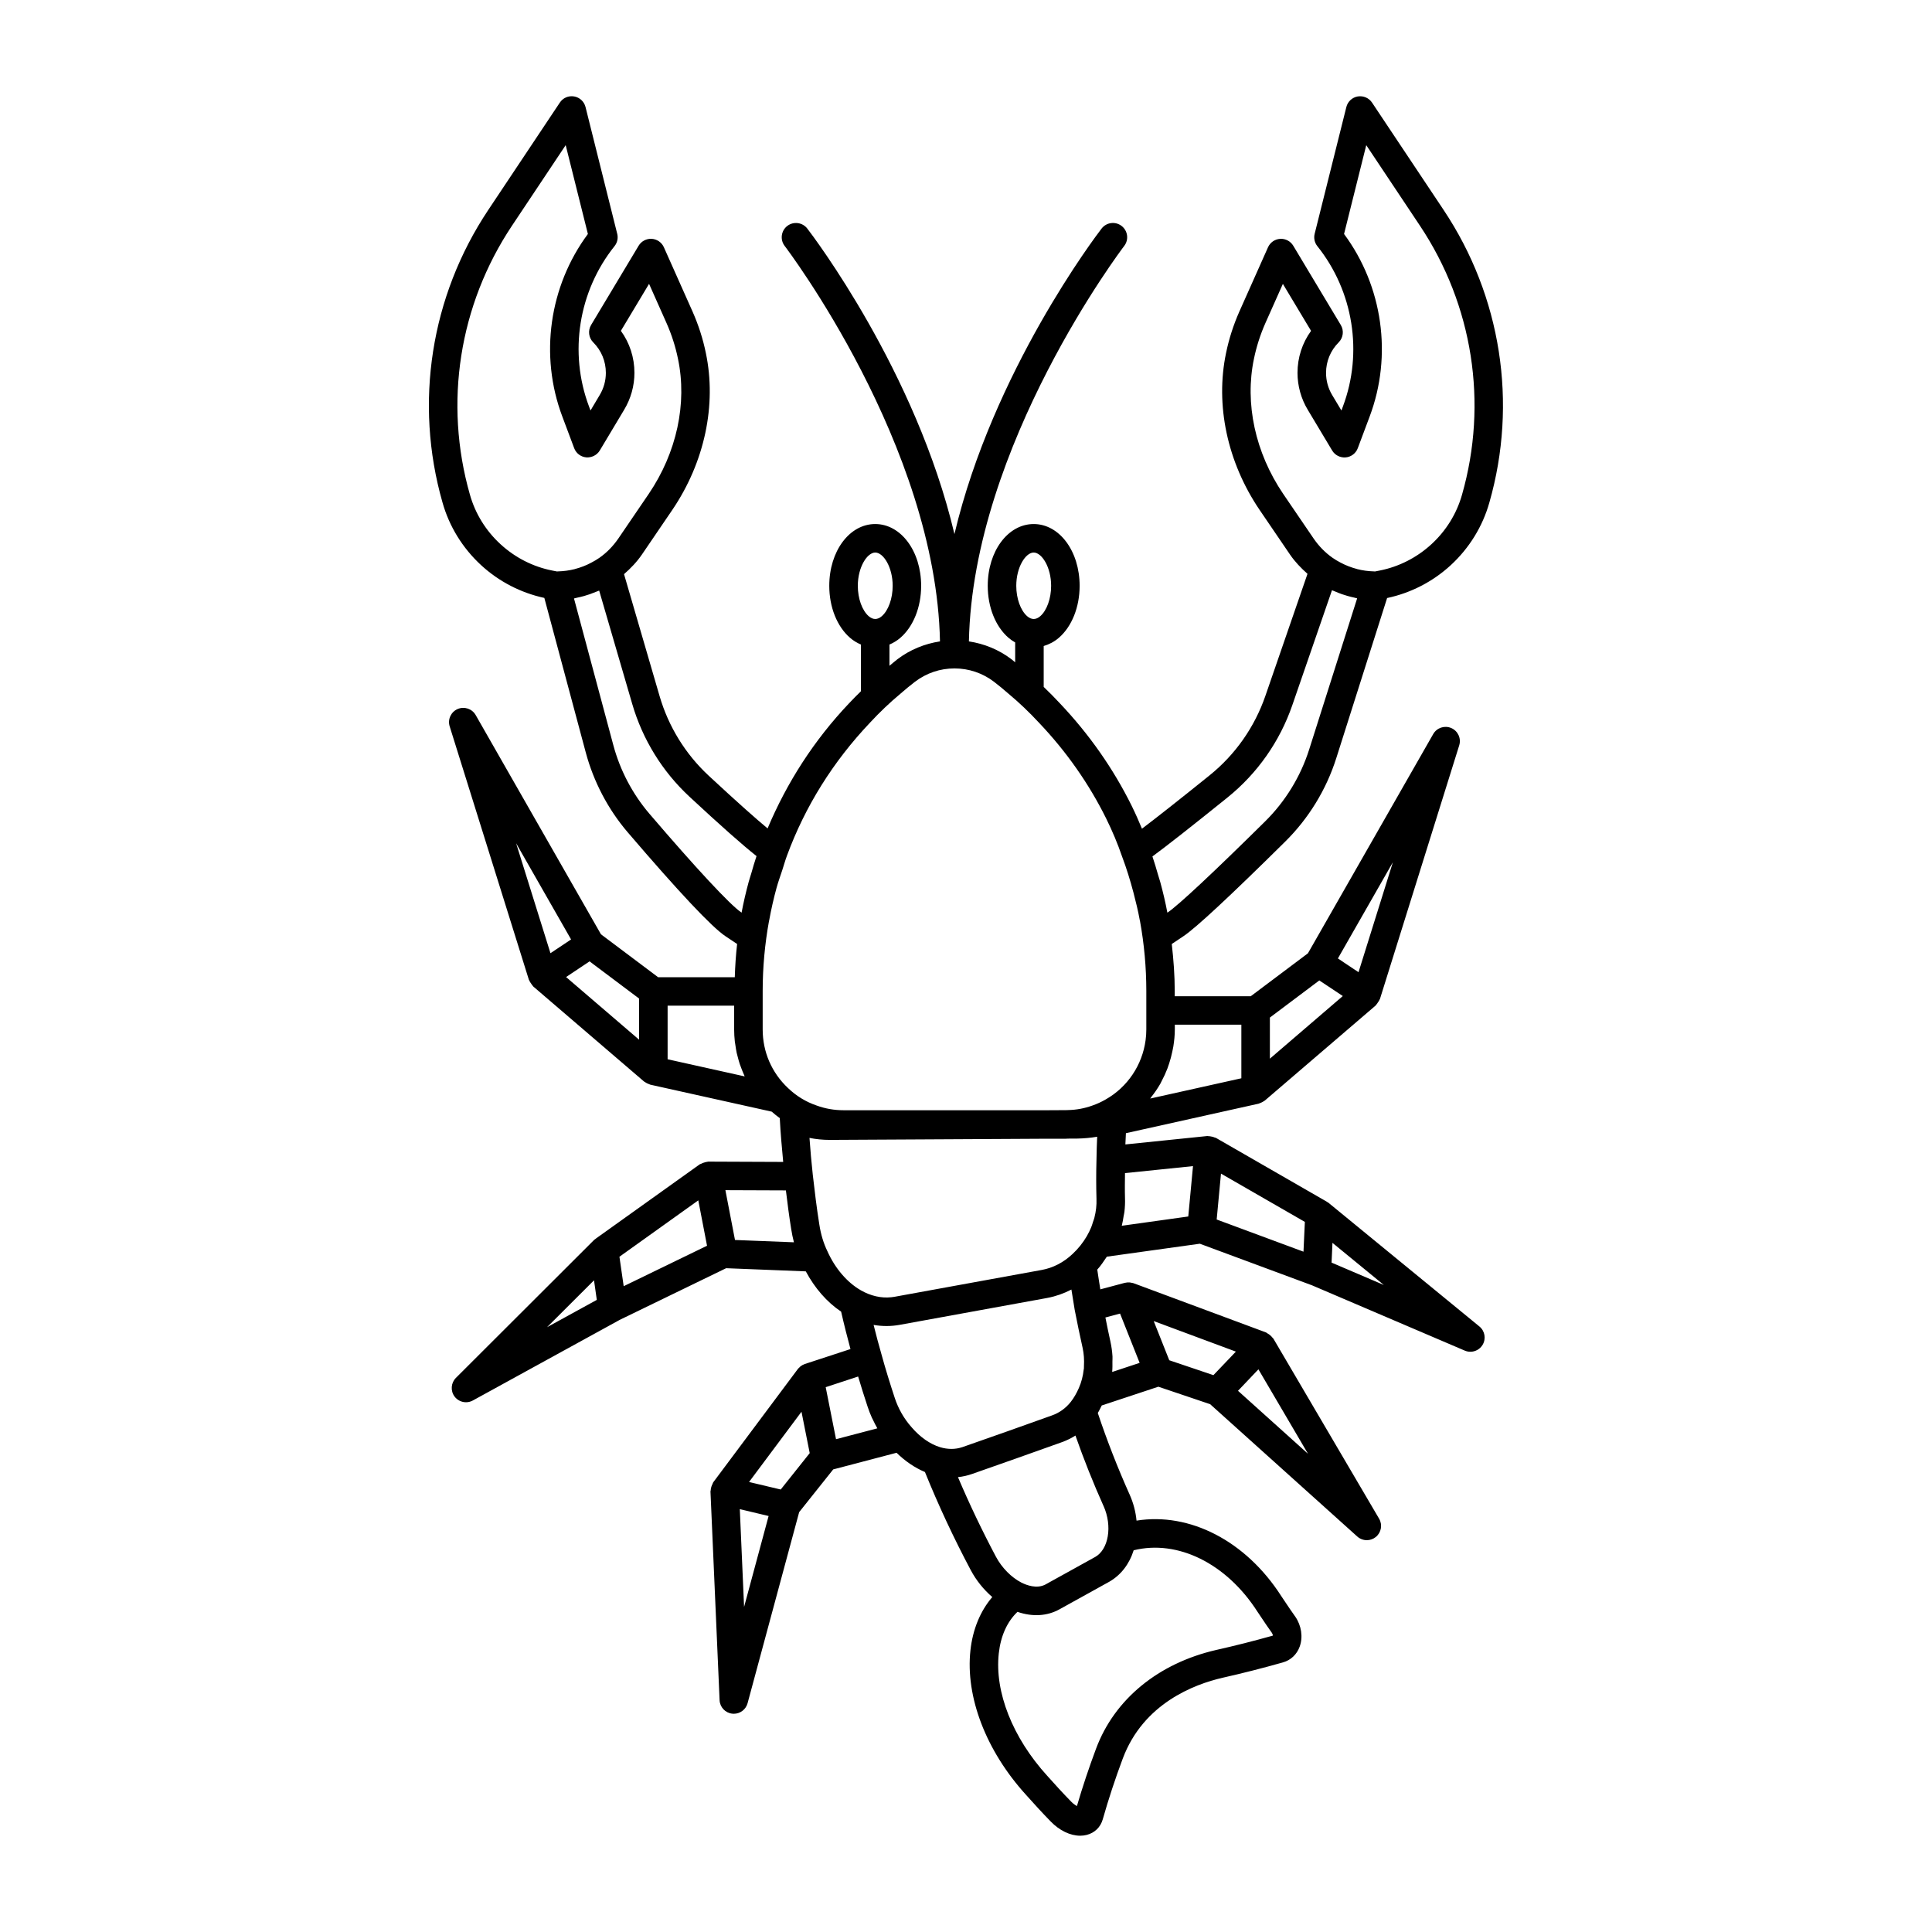 <?xml version="1.0" encoding="UTF-8"?>
<!-- The Best Svg Icon site in the world: iconSvg.co, Visit us! https://iconsvg.co -->
<svg fill="#000000" width="800px" height="800px" version="1.1" viewBox="144 144 512 512" xmlns="http://www.w3.org/2000/svg">
 <path d="m307.57 205.96-8.398-33.594c-0.363-1.453-1.543-2.555-3.019-2.809-1.512-0.254-2.961 0.383-3.789 1.629l-18.98 28.469c-15.242 22.867-19.66 51.117-12.121 77.492 1.781 6.348 5.32 12.094 10.23 16.621 4.746 4.371 10.535 7.34 16.762 8.688l10.988 40.988c2.078 7.742 5.914 15.051 11.109 21.125 13.551 15.836 22.254 25.098 25.883 27.523l3.109 2.074c-0.332 2.93-0.523 5.859-0.617 8.805h-20.32l-15.145-11.371-33.203-58.105c-0.961-1.676-3.019-2.356-4.793-1.59-1.766 0.773-2.672 2.75-2.098 4.59l21 67.188c0.02 0.059 0.07 0.098 0.094 0.156 0.109 0.301 0.301 0.547 0.484 0.812 0.148 0.211 0.262 0.434 0.449 0.613 0.051 0.051 0.07 0.121 0.125 0.168l29.371 25.191c0.066 0.059 0.152 0.078 0.223 0.129 0.195 0.145 0.402 0.258 0.625 0.367 0.184 0.086 0.359 0.168 0.551 0.227 0.086 0.027 0.156 0.078 0.242 0.102l32.184 7.152c0.699 0.621 1.422 1.203 2.172 1.746 0 0.051-0.031 0.094-0.031 0.145 0.191 3.852 0.551 7.644 0.898 11.434l-19.879-0.082h-0.016c-0.086 0-0.16 0.051-0.246 0.055-0.23 0.016-0.434 0.09-0.66 0.148-0.355 0.09-0.688 0.199-1 0.387-0.094 0.055-0.207 0.051-0.297 0.113l-27.559 19.699c-0.035 0.027-0.059 0.062-0.094 0.09-0.129 0.098-0.27 0.172-0.387 0.289l-36.594 36.531c-1.328 1.332-1.48 3.438-0.355 4.945 0.738 0.98 1.871 1.512 3.027 1.512 0.621 0 1.246-0.152 1.82-0.469l38.793-21.293c0.016-0.008 0.027-0.023 0.043-0.031l28.285-13.73 21.109 0.836c2.359 4.402 5.562 8.129 9.363 10.676 0.801 3.523 1.629 6.769 2.477 9.914l-12.109 3.965c-0.016 0.004-0.027 0.02-0.043 0.023-0.398 0.137-0.77 0.34-1.102 0.605-0.094 0.074-0.16 0.168-0.246 0.246-0.156 0.148-0.324 0.281-0.453 0.457l-22.422 30.027c-0.102 0.133-0.105 0.305-0.188 0.449-0.129 0.23-0.215 0.457-0.297 0.707-0.102 0.328-0.176 0.641-0.184 0.984-0.004 0.102-0.059 0.191-0.055 0.293l2.414 55.285c0.078 1.859 1.504 3.387 3.359 3.586 0.137 0.02 0.277 0.023 0.418 0.023 1.688 0 3.191-1.133 3.641-2.793l13.672-50.641 9.02-11.32 16.789-4.41c2.269 2.215 4.84 3.981 7.523 5.098 3.551 8.777 7.633 17.52 12.145 26.012 1.441 2.707 3.414 5.156 5.703 7.125-3.164 3.684-5.176 8.531-5.789 14.09-1.367 12.355 4.144 26.688 14.715 38.316 2.156 2.414 4.309 4.777 6.547 7.066 2.336 2.422 5.199 3.777 7.816 3.777 0.586 0 1.16-0.07 1.711-0.207 2.129-0.535 3.691-2.051 4.281-4.152 1.504-5.305 3.285-10.715 5.293-16.082 5.457-14.602 18.926-19.684 26.453-21.418 5.258-1.18 10.652-2.555 16.023-4.078 2.055-0.582 3.672-2.109 4.422-4.195 0.906-2.516 0.453-5.555-1.18-7.926-0.02-0.023-0.035-0.051-0.051-0.07-0.926-1.285-1.801-2.594-2.68-3.91l-0.98-1.461c-9.41-14.676-24.32-22.258-38.355-20-0.227-2.356-0.84-4.707-1.832-6.914-3.172-7.078-6.008-14.348-8.438-21.617 0.391-0.613 0.707-1.32 1.051-1.988l15.004-4.973 13.723 4.633 38.992 35.07c0.719 0.645 1.625 0.969 2.527 0.969 0.848 0 1.691-0.281 2.391-0.852 1.441-1.18 1.812-3.234 0.867-4.84l-28.02-47.723c-0.066-0.113-0.188-0.172-0.262-0.277-0.168-0.23-0.355-0.41-0.566-0.594-0.238-0.207-0.477-0.383-0.762-0.523-0.129-0.066-0.215-0.191-0.352-0.242l-35.113-13.047c-0.195-0.07-0.395-0.086-0.594-0.125-0.133-0.027-0.258-0.07-0.395-0.082-0.422-0.039-0.836-0.004-1.242 0.094-0.023 0.004-0.043 0-0.062 0.004l-6.516 1.738c-0.27-1.746-0.566-3.496-0.809-5.242 0.949-1.016 1.727-2.238 2.539-3.422l24.637-3.434 29.68 11.004c0.004 0 0.012 0 0.016 0.004l40.52 17.32c0.48 0.207 0.988 0.305 1.484 0.305 1.285 0 2.527-0.66 3.234-1.82 0.973-1.609 0.621-3.691-0.836-4.879l-39.996-32.777c-0.125-0.102-0.27-0.16-0.402-0.246-0.043-0.027-0.074-0.066-0.117-0.09l-29.324-16.875c-0.09-0.051-0.199-0.039-0.293-0.082-0.34-0.164-0.691-0.242-1.062-0.297-0.223-0.031-0.426-0.082-0.652-0.074-0.09 0.004-0.172-0.039-0.262-0.031l-21.715 2.227c0.039-1.008 0.086-2.008 0.141-2.981l35.172-7.82c0.09-0.02 0.156-0.074 0.242-0.102 0.191-0.059 0.367-0.141 0.551-0.227 0.223-0.105 0.43-0.219 0.625-0.367 0.07-0.051 0.156-0.07 0.223-0.129l29.359-25.18c0.055-0.047 0.074-0.121 0.125-0.172 0.195-0.184 0.316-0.41 0.465-0.629 0.18-0.262 0.367-0.504 0.473-0.801 0.023-0.059 0.078-0.102 0.094-0.16l21-67.188c0.574-1.84-0.328-3.816-2.098-4.59-1.77-0.762-3.832-0.09-4.793 1.59l-33.203 58.105-15.145 11.371h-20.152v-1.41c0-4.148-0.316-8.297-0.785-12.426l3.106-2.078c3.293-2.195 12.359-10.621 26.938-25.043 6.231-6.156 10.918-13.809 13.555-22.141l13.469-42.426c6.273-1.336 12.105-4.32 16.883-8.719 4.906-4.527 8.441-10.273 10.219-16.605 7.543-26.387 3.125-54.637-12.117-77.504l-18.98-28.469c-0.828-1.238-2.293-1.863-3.789-1.629-1.477 0.254-2.656 1.359-3.019 2.809l-8.398 33.594c-0.285 1.141-0.02 2.356 0.715 3.277 9.551 11.93 12.145 28.211 6.766 42.5l-0.383 1.051-2.445-4.078c-1.074-1.777-1.637-3.816-1.637-5.898 0-3.051 1.188-5.918 3.34-8.074 1.227-1.227 1.461-3.129 0.57-4.613l-12.594-21c-0.727-1.207-2.047-1.91-3.469-1.832-1.406 0.09-2.652 0.949-3.223 2.234l-7.609 17.062c-1.57 3.559-2.754 7.254-3.512 10.953-2.898 13.805 0.34 28.961 8.879 41.574l0.004 0.004 8.07 11.852c1.328 1.934 2.922 3.586 4.629 5.098l-11.16 32.34c-2.863 8.297-7.981 15.582-14.801 21.074-7.977 6.43-14.062 11.227-17.91 14.129-0.812-1.98-1.699-3.984-2.715-6.055-4.875-9.855-11.281-18.996-19.008-27.145-1.434-1.543-2.867-2.996-4.316-4.375v-10.84c1.434-0.422 2.812-1.133 4.023-2.18 3.445-2.988 5.5-8.133 5.5-13.77 0-9.18-5.348-16.375-12.176-16.375s-12.176 7.191-12.176 16.375c0 5.633 2.055 10.785 5.504 13.77 0.555 0.48 1.152 0.883 1.766 1.234v5.262c-0.344-0.273-0.656-0.555-1.004-0.824-3.344-2.543-7.234-4.106-11.258-4.715 1.039-51.965 40.754-104.27 41.16-104.8 1.27-1.652 0.961-4.023-0.695-5.301-1.656-1.27-4.016-0.969-5.301 0.695-1.422 1.844-28.805 37.867-38.996 80.961-10.191-43.094-37.574-79.117-38.996-80.961-1.277-1.656-3.656-1.957-5.301-0.695-1.652 1.273-1.965 3.644-0.695 5.301 0.406 0.527 40.121 52.84 41.16 104.8-4.023 0.613-7.926 2.18-11.285 4.734-0.734 0.57-1.395 1.148-2.102 1.73v-5.629c1.023-0.438 2.008-1.023 2.894-1.793 3.445-2.988 5.5-8.133 5.5-13.77 0-9.18-5.348-16.375-12.172-16.375-6.828 0-12.176 7.191-12.176 16.375 0 5.637 2.055 10.785 5.504 13.777 0.887 0.766 1.871 1.352 2.894 1.789v12.367c-1.062 1.043-2.121 2.086-3.16 3.207-9.293 9.797-16.453 20.977-21.586 33.148-2.863-2.375-7.613-6.547-15.648-14.012-6.137-5.711-10.621-12.992-12.973-21.059l-9.422-32.309c1.75-1.531 3.379-3.211 4.738-5.195l8.062-11.844 0.004-0.004c8.543-12.613 11.777-27.77 8.879-41.555-0.758-3.719-1.945-7.414-3.523-10.988l-7.602-17.047c-0.57-1.285-1.816-2.144-3.223-2.234-1.398-0.078-2.742 0.625-3.469 1.832l-12.594 21c-0.891 1.484-0.656 3.391 0.57 4.613 2.156 2.156 3.34 5.023 3.34 8.074 0 2.082-0.566 4.121-1.648 5.91l-2.418 4.066-0.398-1.062c-5.379-14.281-2.785-30.562 6.766-42.496 0.734-0.918 1-2.133 0.711-3.273zm-12.23 187-4.027 2.691-1.434 0.957-9.105-29.141zm3.277 6.898 1.625-1.086 13.125 9.855v10.902l-19.352-16.602zm22.309 24.859v-14.199h17.633v6.297c0 1.055 0.062 2.098 0.172 3.133 0.035 0.34 0.105 0.672 0.156 1.012 0.098 0.688 0.195 1.371 0.34 2.047 0.082 0.387 0.199 0.762 0.297 1.141 0.16 0.613 0.32 1.227 0.52 1.824 0.129 0.383 0.277 0.758 0.422 1.137 0.219 0.582 0.449 1.156 0.707 1.723 0.062 0.141 0.109 0.285 0.176 0.426zm-19.504 58.578 0.738 5.188-13.188 7.238zm7.863 1.559-0.961-6.648-0.164-1.156 20.895-14.941 2.316 12.023zm29.496-12.246-2.543-13.199 16.035 0.062c0.41 3.426 0.855 6.84 1.398 10.219 0.188 1.211 0.434 2.391 0.727 3.531zm24.48 2.957c-1.008-2.066-1.723-4.434-2.129-7.051-0.699-4.379-1.238-8.801-1.738-13.215-0.348-3.191-0.641-6.453-0.871-9.742 1.758 0.355 3.547 0.531 5.391 0.531l56.383-0.305h6.023c0.184 0 0.457-0.016 0.727-0.035l2.344-0.012h0.059c1.781-0.031 3.562-0.191 5.312-0.488-0.094 1.977-0.152 4.012-0.184 6.121-0.098 3.449-0.098 6.894 0 10.371 0.062 1.648-0.129 3.316-0.551 4.957-0.004 0.016-0.004 0.035-0.012 0.055-0.098 0.379-0.254 0.75-0.375 1.121-0.148 0.445-0.266 0.898-0.449 1.34-0.332 0.809-0.723 1.602-1.168 2.375-1.039 1.77-2.281 3.336-3.742 4.684-0.023 0.023-0.051 0.051-0.074 0.074-2.348 2.215-5.164 3.672-8.164 4.211l-38.996 7.109c-0.035 0-0.07 0.012-0.098 0.016-0.25 0.043-0.5 0.078-0.754 0.102-0.004 0.004-0.004 0.004-0.012 0.004h-0.004-0.016c-2.656 0.281-5.406-0.348-8.039-1.844 0-0.004-0.004-0.004-0.012-0.012-3.613-2.07-6.824-5.805-8.852-10.367zm-22.07 94.289-1.133-25.914 7.633 1.82zm9.711-31.117-8.395-1.992 13.898-18.617 2.18 10.965zm14.656-13.336-2.738-13.785 8.594-2.824c0.789 2.66 1.629 5.312 2.496 7.941 0.324 1 0.703 1.98 1.133 2.938 0.09 0.203 0.207 0.395 0.301 0.594 0.352 0.742 0.711 1.477 1.121 2.184 0.016 0.023 0.023 0.051 0.039 0.078zm27.555 2.113c-2.637-0.812-5.285-2.656-7.512-5.258-2.004-2.231-3.559-4.949-4.508-7.871-1.238-3.773-2.43-7.586-3.488-11.457-0.723-2.508-1.418-5.098-2.09-7.812 2.301 0.398 4.621 0.395 6.898-0.016l38.992-7.106c0.055-0.012 0.102-0.02 0.156-0.031 0.012-0.004 0.02-0.004 0.031-0.004 2.211-0.422 4.344-1.172 6.344-2.215 0.277 1.789 0.562 3.59 0.875 5.406 0.664 3.359 1.328 6.668 2.086 10.016 0.359 1.613 0.453 3.258 0.359 4.875-0.012 0.195 0.008 0.398-0.008 0.594-0.012 0.109-0.043 0.215-0.055 0.32-0.188 1.691-0.602 3.344-1.281 4.875-0.621 1.422-1.32 2.621-2.121 3.652-1.328 1.688-3.055 2.938-5.012 3.621-7.848 2.824-15.699 5.59-23.629 8.363-0.016 0.004-0.031 0.012-0.043 0.016v0.004c-0.004 0-0.016 0.004-0.02 0.004h-0.004l-0.004 0.004h-0.004-0.004l-0.004 0.004c-0.012 0-0.016 0.004-0.023 0.004 0 0 0 0.004-0.004 0.004h-0.004c0-0.004-0.012 0.004-0.012 0.004h-0.012v0.004c-0.012 0-0.016 0.004-0.023 0.004-1.82 0.617-3.84 0.613-5.879-0.004zm51.324 27.328c11.625-2.879 24.574 3.438 32.812 16.289l1.008 1.504c0.922 1.379 1.836 2.746 2.805 4.09 0.172 0.266 0.25 0.527 0.281 0.723-5.031 1.422-10.07 2.695-15.012 3.805-15.355 3.527-26.973 13.059-31.855 26.141-1.898 5.074-3.602 10.184-5.078 15.227-0.438-0.23-0.98-0.605-1.535-1.18-2.176-2.223-4.25-4.496-6.352-6.856-9.16-10.078-13.953-22.199-12.82-32.43 0.516-4.641 2.219-8.402 4.953-10.996 3.988 1.367 7.891 1.141 11.18-0.699l13.145-7.281c3.074-1.754 5.316-4.668 6.469-8.336zm-7.961-11.684c1.137 2.543 1.535 5.465 1.082 8.031-0.438 2.523-1.625 4.453-3.293 5.406l-13.121 7.262c-0.012 0.016-0.016 0.012-0.02 0.012 0 0-0.012 0.004-0.016 0.012l-0.004 0.004c-0.004 0-0.004 0-0.012 0.004-0.02-0.004-0.012 0.004-0.012 0.004s-0.004 0-0.004 0.004c-0.016 0.004-0.012 0.004-0.012 0.004h-0.004c-0.004 0-0.004 0.004-0.004 0.004h-0.004l-0.004 0.004h-0.004l-0.004 0.004h-0.004s0 0.004-0.004 0.004h-0.004s0 0.004-0.004 0.004h-0.004s0 0.004-0.004 0.004h-0.004c0 0.004 0 0.004-0.004 0.004h-0.004c0 0.004 0 0.004-0.004 0.004 0 0-0.004 0-0.004 0.004-0.039-0.004-0.02 0.012-0.02 0.012-0.02 0.004-0.016 0.012-0.02 0.012h-0.012v0.004h-0.012v0.004c-2.219 1.098-4.816 0.148-6.211-0.547-2.688-1.367-5.219-3.938-6.781-6.863-3.664-6.906-7.047-13.984-10.07-21.105 1.305-0.133 2.578-0.422 3.805-0.859 7.922-2.773 15.793-5.551 23.629-8.363 0.074-0.023 0.145-0.051 0.211-0.078 1.219-0.441 2.391-1.02 3.488-1.719 2.211 6.312 4.719 12.586 7.469 18.727zm2.269-35.688c0.086-0.883 0.062-1.777 0.059-2.668-0.004-0.434 0.047-0.863 0.02-1.297-0.078-1.332-0.262-2.664-0.551-3.981-0.004-0.004-0.004-0.012-0.004-0.016-0.484-2.148-0.898-4.25-1.324-6.359l3.883-1.035 5.188 13.059-7.269 2.41c0.004-0.039-0.004-0.078 0-0.113zm26.824 0.961-11.699-3.949-4.125-10.383 21.777 8.094zm6.516 4.148 5.41-5.691 13.137 22.375zm-30.777-43.863c0.207-0.777 0.324-1.566 0.453-2.356 0.07-0.422 0.184-0.836 0.23-1.258 0.137-1.203 0.188-2.41 0.145-3.609-0.066-2.188-0.02-4.398 0-6.606l18.023-1.852-1.254 13.348-17.629 2.461c0.016-0.043 0.02-0.086 0.031-0.129zm55.574 9.891 0.234-5.238 13.617 11.164zm-7.445-2.898-23.004-8.527 1.141-12.16 22.227 12.793zm-8.906-51.148v-10.895l13.102-9.84 6.223 4.137zm23.492-22.918-3.32-2.211-2.144-1.434 14.57-25.496zm-31.051 13.914v14.199l-24.152 5.371c0.074-0.09 0.125-0.195 0.195-0.289 0.918-1.156 1.762-2.367 2.492-3.648 0.129-0.223 0.219-0.465 0.344-0.691 0.582-1.082 1.094-2.199 1.535-3.352 0.168-0.445 0.312-0.891 0.461-1.344 0.336-1.023 0.605-2.062 0.828-3.121 0.094-0.445 0.199-0.887 0.27-1.336 0.234-1.488 0.395-2.996 0.395-4.531v-1.258zm11.074-140.69c-7.398-10.926-10.219-23.965-7.734-35.793 0.656-3.191 1.672-6.367 3.019-9.422l4.644-10.414 7.469 12.449c-2.332 3.219-3.59 7.07-3.59 11.125 0 3.457 0.945 6.848 2.723 9.797l6.465 10.793c0.746 1.246 2.148 1.934 3.582 1.82 1.445-0.133 2.691-1.078 3.199-2.434l3.148-8.395c6.086-16.176 3.473-34.535-6.781-48.379l5.883-23.539 14.242 21.363c14.012 21.02 18.07 46.984 11.141 71.25-1.406 5-4.195 9.535-8.074 13.105-3.887 3.578-8.641 6.004-13.762 7.012l-1.234 0.242c-0.098 0-0.195-0.016-0.293-0.02-1.484-0.043-2.957-0.23-4.387-0.598-0.062-0.016-0.121-0.043-0.184-0.059-1.477-0.395-2.914-0.945-4.281-1.68-0.754-0.379-1.477-0.828-2.168-1.309-1.91-1.352-3.582-3.066-4.961-5.078zm-14.766 80.496c7.926-6.383 13.875-14.848 17.199-24.488l10.508-30.453c0.262 0.125 0.543 0.203 0.809 0.32 0.594 0.254 1.188 0.496 1.797 0.711 0.488 0.172 0.977 0.32 1.473 0.465 0.598 0.172 1.195 0.324 1.805 0.453 0.266 0.059 0.52 0.148 0.789 0.199l-12.715 40.051c-2.273 7.164-6.301 13.75-11.664 19.051-13.633 13.484-23.047 22.281-25.82 24.129l-0.094 0.062c-0.516-2.758-1.164-5.481-1.898-8.168-0.172-0.629-0.387-1.234-0.57-1.859-0.477-1.629-0.938-3.269-1.492-4.867 3.773-2.769 10.43-7.996 19.875-15.605zm-51.34-64.934c2.137 0 4.621 3.852 4.621 8.816 0 3.375-1.137 6.539-2.887 8.059-1.141 0.984-2.32 0.98-3.453 0.004-1.762-1.531-2.898-4.695-2.898-8.062 0-4.965 2.484-8.816 4.617-8.816zm-41.984 0c2.137 0 4.613 3.852 4.613 8.816 0 3.375-1.137 6.539-2.894 8.062-1.133 0.973-2.316 0.973-3.449 0-1.758-1.523-2.894-4.688-2.894-8.062 0.004-4.965 2.488-8.816 4.625-8.816zm-1.43 45.121c2.621-2.824 5.258-5.34 8.145-7.742 1.199-1.062 2.5-2.117 3.769-3.106 3.066-2.332 6.699-3.562 10.508-3.562s7.445 1.23 10.477 3.539c1.301 1.008 2.598 2.066 3.883 3.199 2.785 2.32 5.422 4.832 8.094 7.711 7.234 7.621 13.199 16.141 17.742 25.312 1.684 3.426 3.039 6.66 4.188 10.004 1.195 3.152 2.188 6.391 3.055 9.668 0.633 2.418 1.227 4.848 1.672 7.32 0.012 0.055 0.035 0.105 0.047 0.16 1.113 6.102 1.68 12.332 1.68 18.535v10.23c0 0.961-0.062 1.91-0.191 2.848-0.879 6.555-4.754 12.402-10.57 15.695-1.133 0.66-2.316 1.199-3.57 1.633-2.07 0.746-4.203 1.145-6.477 1.188-0.211 0-0.316 0-0.441 0.016l-6.266 0.035-52.691-0.008c-2.496 0-4.887-0.414-7.188-1.258-2.832-0.969-5.367-2.516-7.559-4.621-4.328-4.062-6.715-9.578-6.715-15.531v-10.23c0-6.199 0.57-12.426 1.68-18.531 0.012-0.055 0.039-0.109 0.047-0.164 0.523-2.898 1.176-5.773 1.953-8.613 0.438-1.59 1.008-3.144 1.523-4.715 0.41-1.246 0.754-2.519 1.211-3.742 0.004-0.004 0-0.012 0.004-0.016 4.812-13.07 12.199-24.922 21.992-35.254zm-47.891 19.508c8.27 7.684 14.25 12.984 17.852 15.816-0.523 1.52-0.949 3.07-1.402 4.617-0.223 0.754-0.477 1.496-0.684 2.25-0.723 2.68-1.359 5.387-1.871 8.117l-0.102-0.07c-2.879-1.922-11.977-11.695-24.336-26.145-4.469-5.227-7.773-11.508-9.555-18.176l-10.422-38.867c0.301-0.055 0.59-0.152 0.887-0.215 0.602-0.125 1.191-0.266 1.777-0.43 0.512-0.145 1.016-0.301 1.516-0.477 0.57-0.199 1.129-0.414 1.684-0.648 0.266-0.113 0.547-0.191 0.809-0.312l8.766 30.055c2.734 9.379 7.949 17.84 15.082 24.484zm-33.617-100.68 3.148 8.398c0.508 1.359 1.75 2.301 3.199 2.434 1.406 0.109 2.832-0.574 3.582-1.82l6.453-10.785c1.785-2.957 2.731-6.348 2.731-9.805 0-4.055-1.258-7.906-3.59-11.125l7.469-12.449 4.633 10.406c1.359 3.07 2.375 6.242 3.031 9.457 2.484 11.809-0.336 24.848-7.734 35.773l-8.059 11.832c-1.387 2.027-3.066 3.742-4.961 5.082-0.695 0.48-1.418 0.934-2.277 1.363-1.316 0.711-2.727 1.246-4.184 1.633-0.066 0.02-0.133 0.047-0.199 0.062-1.418 0.359-2.887 0.547-4.367 0.59-0.098 0.004-0.195 0.016-0.293 0.02l-1.238-0.242c-5.117-1.008-9.871-3.434-13.75-7.012-3.883-3.57-6.672-8.109-8.082-13.121-6.926-24.25-2.867-50.219 11.145-71.238l14.242-21.363 5.883 23.539c-10.254 13.844-12.867 32.199-6.781 48.371z"/>
</svg>